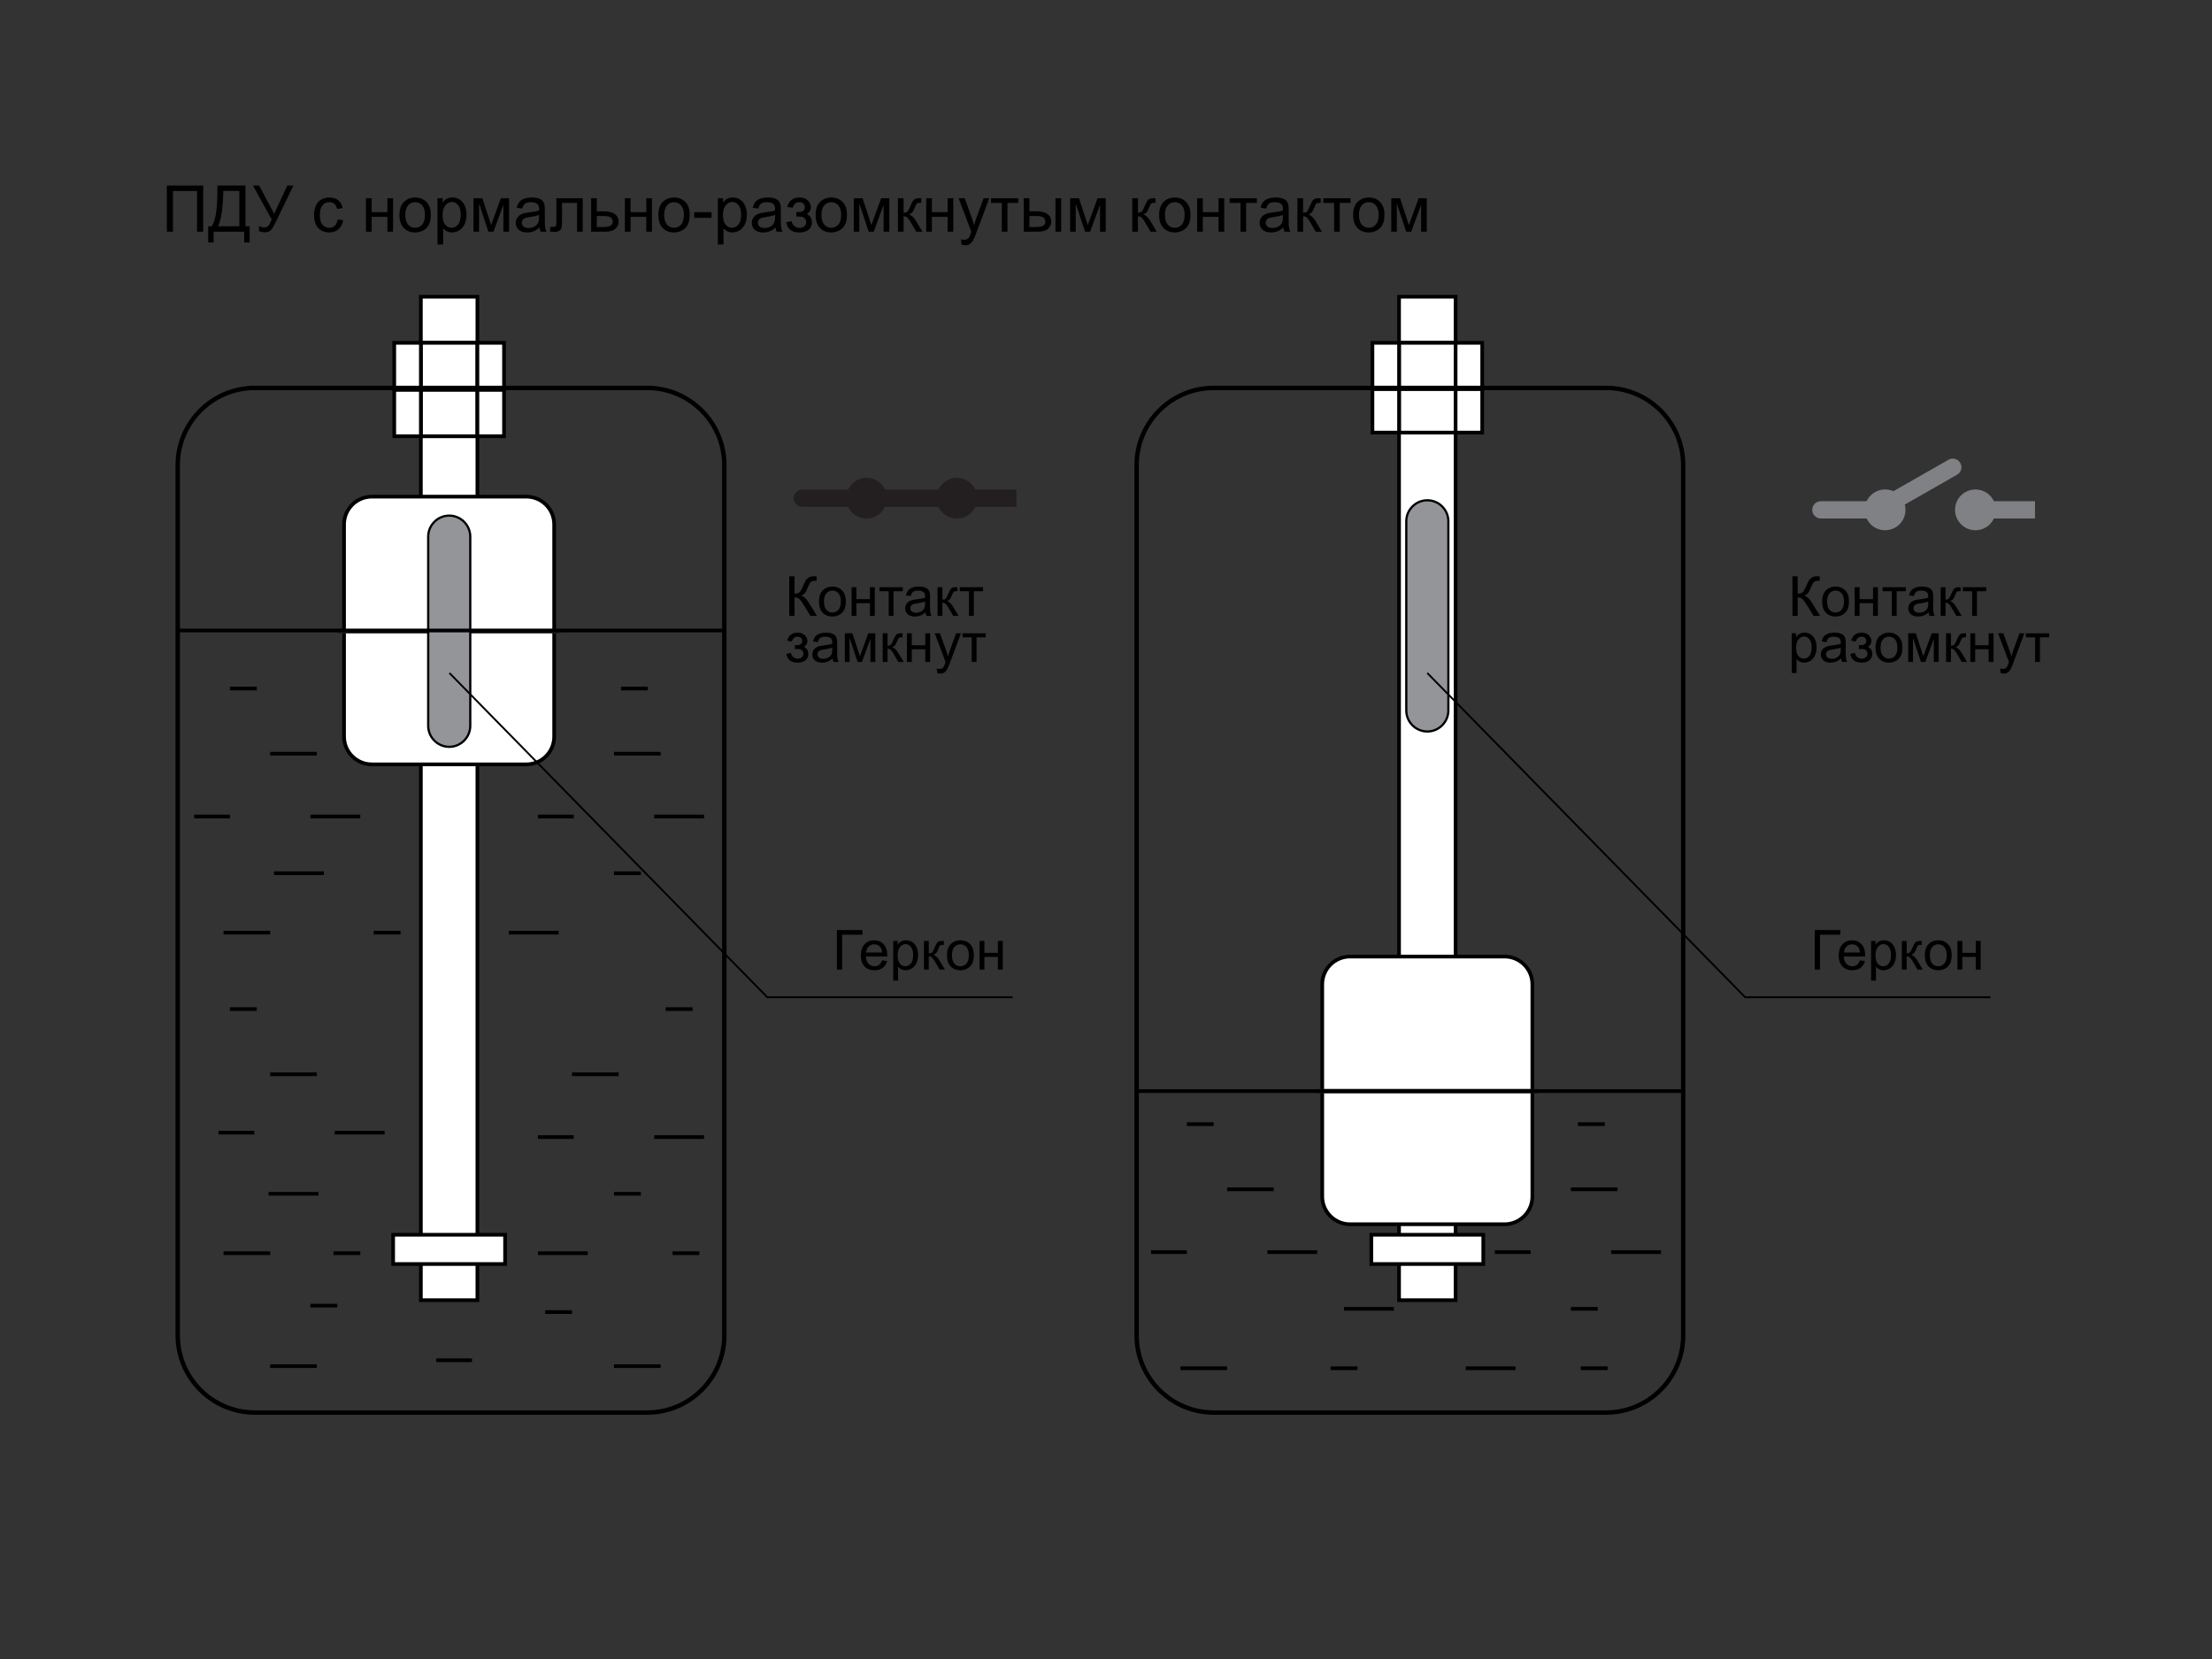 <?xml version="1.0" encoding="utf-8"?>
<!-- Generator: Adobe Illustrator 29.4.0, SVG Export Plug-In . SVG Version: 9.03 Build 0)  -->
<svg version="1.1" id="Layer_1" xmlns="http://www.w3.org/2000/svg" xmlns:xlink="http://www.w3.org/1999/xlink" x="0px" y="0px"
	 width="1200px" height="900px" viewBox="0 0 1200 900" enable-background="new 0 0 1200 900" xml:space="preserve">
<rect x="0" y="0" width="1200" height="900" fill="#333333" stroke="none"/>
<g>
	<g>
		<g>
			
				<line fill="#FFFFFF" stroke="#000000" stroke-width="2" stroke-miterlimit="10" x1="124.734" y1="373.525" x2="139.294" y2="373.525"/>
			
				<line fill="#FFFFFF" stroke="#000000" stroke-width="2" stroke-miterlimit="10" x1="336.894" y1="373.525" x2="351.454" y2="373.525"/>
			
				<line fill="#FFFFFF" stroke="#000000" stroke-width="2" stroke-miterlimit="10" x1="202.734" y1="505.951" x2="217.294" y2="505.951"/>
			
				<line fill="#FFFFFF" stroke="#000000" stroke-width="2" stroke-miterlimit="10" x1="146.574" y1="408.885" x2="171.88" y2="408.885"/>
			
				<line fill="#FFFFFF" stroke="#000000" stroke-width="2" stroke-miterlimit="10" x1="121.267" y1="505.951" x2="146.574" y2="505.951"/>
			
				<line fill="#FFFFFF" stroke="#000000" stroke-width="2" stroke-miterlimit="10" x1="124.734" y1="442.962" x2="105.32" y2="442.962"/>
			
				<line fill="#FFFFFF" stroke="#000000" stroke-width="2" stroke-miterlimit="10" x1="168.414" y1="442.962" x2="195.454" y2="442.962"/>
			
				<line fill="#FFFFFF" stroke="#000000" stroke-width="2" stroke-miterlimit="10" x1="333.08" y1="473.711" x2="347.64" y2="473.711"/>
			
				<line fill="#FFFFFF" stroke="#000000" stroke-width="2" stroke-miterlimit="10" x1="333.08" y1="408.885" x2="358.387" y2="408.885"/>
			
				<line fill="#FFFFFF" stroke="#000000" stroke-width="2" stroke-miterlimit="10" x1="311.24" y1="442.962" x2="291.827" y2="442.962"/>
			
				<line fill="#FFFFFF" stroke="#000000" stroke-width="2" stroke-miterlimit="10" x1="354.92" y1="442.962" x2="381.96" y2="442.962"/>
			
				<line fill="#FFFFFF" stroke="#000000" stroke-width="2" stroke-miterlimit="10" x1="148.654" y1="473.711" x2="175.694" y2="473.711"/>
			
				<line fill="#FFFFFF" stroke="#000000" stroke-width="2" stroke-miterlimit="10" x1="276.005" y1="505.951" x2="303.045" y2="505.951"/>
		</g>
		<g>
			
				<line fill="#FFFFFF" stroke="#000000" stroke-width="2" stroke-miterlimit="10" x1="124.734" y1="547.427" x2="139.294" y2="547.427"/>
			
				<line fill="#FFFFFF" stroke="#000000" stroke-width="2" stroke-miterlimit="10" x1="361.16" y1="547.427" x2="375.72" y2="547.427"/>
			
				<line fill="#FFFFFF" stroke="#000000" stroke-width="2" stroke-miterlimit="10" x1="180.894" y1="679.854" x2="195.454" y2="679.854"/>
			
				<line fill="#FFFFFF" stroke="#000000" stroke-width="2" stroke-miterlimit="10" x1="364.854" y1="679.854" x2="379.414" y2="679.854"/>
			
				<line fill="#FFFFFF" stroke="#000000" stroke-width="2" stroke-miterlimit="10" x1="146.574" y1="582.787" x2="171.88" y2="582.787"/>
			
				<line fill="#FFFFFF" stroke="#000000" stroke-width="2" stroke-miterlimit="10" x1="121.267" y1="679.854" x2="146.574" y2="679.854"/>
			
				<line fill="#FFFFFF" stroke="#000000" stroke-width="2" stroke-miterlimit="10" x1="137.934" y1="614.465" x2="118.52" y2="614.465"/>
			
				<line fill="#FFFFFF" stroke="#000000" stroke-width="2" stroke-miterlimit="10" x1="181.614" y1="614.465" x2="208.654" y2="614.465"/>
			
				<line fill="#FFFFFF" stroke="#000000" stroke-width="2" stroke-miterlimit="10" x1="333.08" y1="647.614" x2="347.64" y2="647.614"/>
			
				<line fill="#FFFFFF" stroke="#000000" stroke-width="2" stroke-miterlimit="10" x1="310.325" y1="582.787" x2="335.631" y2="582.787"/>
			
				<line fill="#FFFFFF" stroke="#000000" stroke-width="2" stroke-miterlimit="10" x1="311.24" y1="616.865" x2="291.827" y2="616.865"/>
			
				<line fill="#FFFFFF" stroke="#000000" stroke-width="2" stroke-miterlimit="10" x1="354.92" y1="616.865" x2="381.96" y2="616.865"/>
			
				<line fill="#FFFFFF" stroke="#000000" stroke-width="2" stroke-miterlimit="10" x1="145.707" y1="647.614" x2="172.747" y2="647.614"/>
			
				<line fill="#FFFFFF" stroke="#000000" stroke-width="2" stroke-miterlimit="10" x1="291.827" y1="679.854" x2="318.867" y2="679.854"/>
		</g>
		<g>
			
				<line fill="#FFFFFF" stroke="#000000" stroke-width="2" stroke-miterlimit="10" x1="168.414" y1="708.3" x2="182.974" y2="708.3"/>
			
				<line fill="#FFFFFF" stroke="#000000" stroke-width="2" stroke-miterlimit="10" x1="295.765" y1="711.798" x2="310.325" y2="711.798"/>
			
				<line fill="#FFFFFF" stroke="#000000" stroke-width="2" stroke-miterlimit="10" x1="146.574" y1="741.131" x2="171.88" y2="741.131"/>
			
				<line fill="#FFFFFF" stroke="#000000" stroke-width="2" stroke-miterlimit="10" x1="333.08" y1="741.131" x2="358.387" y2="741.131"/>
			
				<line fill="#FFFFFF" stroke="#000000" stroke-width="2" stroke-miterlimit="10" x1="256.063" y1="737.931" x2="236.65" y2="737.931"/>
		</g>
	</g>
</g>
<g>
	
		<rect x="228.313" y="236.65" fill="#FFFFFF" stroke="#000000" stroke-width="2" stroke-miterlimit="10" width="30.673" height="468.686"/>
	
		<rect x="228.314" y="211.523" fill="#FFFFFF" stroke="#000000" stroke-width="2" stroke-miterlimit="10" width="30.673" height="25.128"/>
	
		<rect x="258.987" y="211.523" fill="#FFFFFF" stroke="#000000" stroke-width="2" stroke-miterlimit="10" width="14.441" height="25.128"/>
	
		<rect x="213.873" y="211.523" fill="#FFFFFF" stroke="#000000" stroke-width="2" stroke-miterlimit="10" width="14.441" height="25.128"/>
	
		<rect x="228.314" y="160.982" fill="#FFFFFF" stroke="#000000" stroke-width="2" stroke-miterlimit="10" width="30.673" height="24.994"/>
	
		<rect x="228.314" y="185.977" fill="#FFFFFF" stroke="#000000" stroke-width="2" stroke-miterlimit="10" width="30.673" height="25.128"/>
	
		<rect x="258.987" y="185.977" fill="#FFFFFF" stroke="#000000" stroke-width="2" stroke-miterlimit="10" width="14.441" height="25.128"/>
	
		<rect x="213.873" y="185.977" fill="#FFFFFF" stroke="#000000" stroke-width="2" stroke-miterlimit="10" width="14.441" height="25.128"/>
	
		<rect x="213.273" y="669.849" fill="#FFFFFF" stroke="#000000" stroke-width="2" stroke-miterlimit="10" width="60.735" height="15.877"/>
	<path fill="#FFFFFF" stroke="#000000" stroke-width="2" stroke-miterlimit="10" d="M300.636,399.619
		c0,8.271-6.754,15.034-15.034,15.034h-83.924c-8.261,0-15.034-6.763-15.034-15.034V284.464c0-8.271,6.773-15.034,15.034-15.034
		h83.924c8.28,0,15.034,6.763,15.034,15.034V399.619z"/>
	
		<line fill="none" stroke="#231F20" stroke-width="2.4" stroke-linecap="round" x1="184.139" y1="342.434" x2="303.151" y2="342.434"/>
	
		<rect x="758.977" y="234.678" fill="#FFFFFF" stroke="#000000" stroke-width="2" stroke-miterlimit="10" width="30.673" height="470.659"/>
	
		<rect x="758.978" y="209.549" fill="#FFFFFF" stroke="#000000" stroke-width="2" stroke-miterlimit="10" width="30.673" height="25.128"/>
	
		<rect x="789.651" y="209.549" fill="#FFFFFF" stroke="#000000" stroke-width="2" stroke-miterlimit="10" width="14.441" height="25.128"/>
	
		<rect x="744.537" y="209.549" fill="#FFFFFF" stroke="#000000" stroke-width="2" stroke-miterlimit="10" width="14.441" height="25.128"/>
	
		<rect x="758.978" y="160.982" fill="#FFFFFF" stroke="#000000" stroke-width="2" stroke-miterlimit="10" width="30.673" height="24.994"/>
	
		<rect x="758.978" y="185.977" fill="#FFFFFF" stroke="#000000" stroke-width="2" stroke-miterlimit="10" width="30.673" height="25.128"/>
	
		<rect x="789.651" y="185.977" fill="#FFFFFF" stroke="#000000" stroke-width="2" stroke-miterlimit="10" width="14.441" height="25.128"/>
	
		<rect x="744.537" y="185.977" fill="#FFFFFF" stroke="#000000" stroke-width="2" stroke-miterlimit="10" width="14.441" height="25.128"/>
	
		<rect x="743.937" y="669.849" fill="#FFFFFF" stroke="#000000" stroke-width="2" stroke-miterlimit="10" width="60.735" height="15.877"/>
	<path fill="#FFFFFF" stroke="#000000" stroke-width="2" stroke-miterlimit="10" d="M831.301,649.111
		c0,8.271-6.754,15.034-15.034,15.034h-83.924c-8.261,0-15.034-6.763-15.034-15.034V533.956c0-8.271,6.773-15.034,15.034-15.034
		h83.924c8.28,0,15.034,6.763,15.034,15.034V649.111z"/>
	
		<line fill="none" stroke="#231F20" stroke-width="2.4" stroke-linecap="round" x1="714.804" y1="591.926" x2="833.816" y2="591.926"/>
	<path fill="#939598" stroke="#000000" stroke-width="1.2" stroke-miterlimit="10" d="M243.707,405.155L243.707,405.155
		c-6.276,0-11.411-5.135-11.411-11.411V291.125c0-6.276,5.135-11.411,11.411-11.411h0c6.276,0,11.411,5.135,11.411,11.411v102.619
		C255.117,400.02,249.983,405.155,243.707,405.155z"/>
	<path fill="#939598" stroke="#000000" stroke-width="1.2" stroke-miterlimit="10" d="M774.315,396.837L774.315,396.837
		c-6.276,0-11.411-5.135-11.411-11.411V282.808c0-6.276,5.135-11.411,11.411-11.411l0,0c6.276,0,11.411,5.135,11.411,11.411v102.619
		C785.725,391.702,780.591,396.837,774.315,396.837z"/>
	<g>
		<path fill="#808184" d="M1033.71,276.585c0,6.116-4.943,11.063-11.051,11.063s-11.059-4.947-11.059-11.063
			c0-6.093,4.951-11.048,11.059-11.048S1033.71,270.492,1033.71,276.585z"/>
		<path fill="#808184" d="M1082.718,276.585c0,6.116-4.953,11.063-11.055,11.063c-6.103,0-11.055-4.947-11.055-11.063
			c0-6.093,4.953-11.048,11.055-11.048C1077.765,265.538,1082.718,270.492,1082.718,276.585z"/>
		<g>
			<line fill="none" stroke="#808184" stroke-width="9.36" x1="1067.861" y1="276.588" x2="1103.985" y2="276.588"/>
			<polyline fill="none" stroke="#808184" stroke-width="9.36" stroke-linecap="round" points="987.82,276.588 1018.858,276.588 
				1059.377,253.475 			"/>
		</g>
	</g>
	<g>
		<path fill="#231F20" d="M481.15,270.266c0,6.106-4.943,11.057-11.051,11.057c-6.108,0-11.059-4.95-11.059-11.057
			c0-6.104,4.951-11.054,11.059-11.054C476.207,259.212,481.15,264.162,481.15,270.266z"/>
		<path fill="#231F20" d="M530.158,270.266c0,6.106-4.953,11.057-11.055,11.057c-6.103,0-11.055-4.95-11.055-11.057
			c0-6.104,4.953-11.054,11.055-11.054C525.205,259.212,530.158,264.162,530.158,270.266z"/>
		<g>
			<line fill="none" stroke="#231F20" stroke-width="9.36" x1="515.301" y1="270.266" x2="551.425" y2="270.266"/>
			<polyline fill="none" stroke="#231F20" stroke-width="9.36" stroke-linecap="round" points="435.26,270.266 466.298,270.266 
				515.301,270.266 			"/>
		</g>
	</g>
	<g>
		<g>
			<path d="M454.021,504.534h13.887v2.534h-11.045v18.94h-2.842V504.534z"/>
			<path d="M478.528,520.999l2.725,0.337c-0.43,1.592-1.226,2.827-2.388,3.706s-2.646,1.318-4.453,1.318
				c-2.275,0-4.079-0.7-5.413-2.102c-1.332-1.401-1.999-3.367-1.999-5.896c0-2.617,0.674-4.648,2.021-6.094s3.096-2.168,5.244-2.168
				c2.08,0,3.779,0.708,5.098,2.124s1.978,3.408,1.978,5.977c0,0.156-0.005,0.391-0.015,0.703h-11.602
				c0.098,1.709,0.581,3.018,1.45,3.926s1.953,1.362,3.252,1.362c0.967,0,1.792-0.254,2.476-0.762S478.127,522.112,478.528,520.999z
				 M469.87,516.736h8.687c-0.117-1.309-0.449-2.29-0.996-2.944c-0.84-1.016-1.929-1.523-3.267-1.523
				c-1.211,0-2.229,0.405-3.054,1.216C470.414,514.295,469.958,515.379,469.87,516.736z"/>
			<path d="M484.563,531.971v-21.519h2.402v2.021c0.566-0.791,1.206-1.385,1.919-1.779c0.713-0.396,1.577-0.594,2.593-0.594
				c1.328,0,2.5,0.342,3.516,1.025s1.782,1.648,2.3,2.893c0.518,1.246,0.776,2.61,0.776,4.095c0,1.592-0.286,3.024-0.856,4.3
				c-0.572,1.273-1.402,2.251-2.49,2.93c-1.09,0.678-2.234,1.018-3.436,1.018c-0.879,0-1.668-0.186-2.365-0.557
				c-0.699-0.371-1.272-0.84-1.722-1.406v7.573H484.563z M486.951,518.318c0,2.002,0.405,3.481,1.216,4.438s1.792,1.436,2.944,1.436
				c1.172,0,2.176-0.495,3.01-1.486c0.836-0.991,1.253-2.527,1.253-4.607c0-1.982-0.408-3.467-1.224-4.453s-1.789-1.479-2.922-1.479
				c-1.123,0-2.117,0.525-2.98,1.575C487.382,514.791,486.951,516.316,486.951,518.318z"/>
			<path d="M501.233,510.452h2.637v6.724c0.84,0,1.428-0.161,1.766-0.483c0.336-0.322,0.832-1.26,1.486-2.812
				c0.518-1.23,0.938-2.041,1.26-2.432s0.693-0.654,1.113-0.791s1.094-0.205,2.021-0.205h0.527v2.183l-0.732-0.015
				c-0.693,0-1.138,0.103-1.333,0.308c-0.205,0.215-0.518,0.854-0.938,1.919c-0.4,1.016-0.767,1.719-1.099,2.109
				s-0.845,0.747-1.538,1.069c1.133,0.303,2.246,1.357,3.34,3.164l2.886,4.819h-2.9l-2.812-4.819
				c-0.576-0.967-1.079-1.604-1.509-1.911c-0.43-0.309-0.942-0.462-1.538-0.462v7.192h-2.637V510.452z"/>
			<path d="M513.728,518.23c0-2.881,0.801-5.015,2.402-6.401c1.338-1.152,2.969-1.729,4.893-1.729c2.139,0,3.887,0.701,5.244,2.102
				c1.357,1.402,2.036,3.338,2.036,5.809c0,2.002-0.3,3.577-0.901,4.725c-0.6,1.147-1.475,2.038-2.621,2.673
				c-1.148,0.635-2.4,0.952-3.758,0.952c-2.178,0-3.938-0.698-5.281-2.095S513.728,520.857,513.728,518.23z M516.438,518.23
				c0,1.992,0.435,3.484,1.304,4.476s1.963,1.486,3.281,1.486c1.309,0,2.397-0.498,3.267-1.494s1.304-2.515,1.304-4.556
				c0-1.924-0.438-3.381-1.311-4.372c-0.875-0.991-1.961-1.487-3.26-1.487c-1.318,0-2.412,0.493-3.281,1.479
				S516.438,516.238,516.438,518.23z"/>
			<path d="M531.409,510.452h2.637v6.475h7.31v-6.475h2.637v15.557h-2.637v-6.899h-7.31v6.899h-2.637V510.452z"/>
		</g>
	</g>
	<polyline fill="none" stroke="#000000" points="243.82,365.113 416.255,541.005 549.324,541.005 	"/>
	<g>
		<g>
			<path d="M984.513,504.534H998.4v2.534h-11.045v18.94h-2.842V504.534z"/>
			<path d="M1009.02,520.999l2.725,0.337c-0.43,1.592-1.226,2.827-2.388,3.706s-2.646,1.318-4.453,1.318
				c-2.275,0-4.079-0.7-5.413-2.102c-1.332-1.401-1.999-3.367-1.999-5.896c0-2.617,0.674-4.648,2.021-6.094s3.096-2.168,5.244-2.168
				c2.08,0,3.779,0.708,5.098,2.124s1.978,3.408,1.978,5.977c0,0.156-0.005,0.391-0.015,0.703h-11.602
				c0.098,1.709,0.581,3.018,1.45,3.926s1.953,1.362,3.252,1.362c0.967,0,1.792-0.254,2.476-0.762S1008.619,522.112,1009.02,520.999
				z M1000.363,516.736h8.687c-0.117-1.309-0.449-2.29-0.996-2.944c-0.84-1.016-1.929-1.523-3.267-1.523
				c-1.211,0-2.229,0.405-3.054,1.216C1000.907,514.295,1000.451,515.379,1000.363,516.736z"/>
			<path d="M1015.055,531.971v-21.519h2.402v2.021c0.566-0.791,1.206-1.385,1.919-1.779c0.713-0.396,1.577-0.594,2.593-0.594
				c1.328,0,2.5,0.342,3.516,1.025s1.782,1.648,2.3,2.893c0.518,1.246,0.776,2.61,0.776,4.095c0,1.592-0.286,3.024-0.856,4.3
				c-0.572,1.273-1.402,2.251-2.49,2.93c-1.09,0.678-2.234,1.018-3.436,1.018c-0.879,0-1.668-0.186-2.365-0.557
				c-0.699-0.371-1.272-0.84-1.722-1.406v7.573H1015.055z M1017.443,518.318c0,2.002,0.405,3.481,1.216,4.438
				s1.792,1.436,2.944,1.436c1.172,0,2.176-0.495,3.01-1.486c0.836-0.991,1.253-2.527,1.253-4.607c0-1.982-0.408-3.467-1.224-4.453
				c-0.815-0.986-1.789-1.479-2.922-1.479c-1.123,0-2.117,0.525-2.98,1.575C1017.874,514.791,1017.443,516.316,1017.443,518.318z"/>
			<path d="M1031.725,510.452h2.637v6.724c0.84,0,1.428-0.161,1.766-0.483c0.336-0.322,0.832-1.26,1.486-2.812
				c0.518-1.23,0.938-2.041,1.26-2.432s0.693-0.654,1.113-0.791s1.094-0.205,2.021-0.205h0.527v2.183l-0.732-0.015
				c-0.693,0-1.138,0.103-1.333,0.308c-0.205,0.215-0.518,0.854-0.938,1.919c-0.4,1.016-0.767,1.719-1.099,2.109
				s-0.845,0.747-1.538,1.069c1.133,0.303,2.246,1.357,3.34,3.164l2.886,4.819h-2.9l-2.812-4.819
				c-0.576-0.967-1.079-1.604-1.509-1.911c-0.43-0.309-0.942-0.462-1.538-0.462v7.192h-2.637V510.452z"/>
			<path d="M1044.22,518.23c0-2.881,0.801-5.015,2.402-6.401c1.338-1.152,2.969-1.729,4.893-1.729c2.139,0,3.887,0.701,5.244,2.102
				c1.357,1.402,2.036,3.338,2.036,5.809c0,2.002-0.3,3.577-0.901,4.725c-0.6,1.147-1.475,2.038-2.621,2.673
				c-1.148,0.635-2.4,0.952-3.758,0.952c-2.178,0-3.938-0.698-5.281-2.095S1044.22,520.857,1044.22,518.23z M1046.93,518.23
				c0,1.992,0.435,3.484,1.304,4.476s1.963,1.486,3.281,1.486c1.309,0,2.397-0.498,3.267-1.494s1.304-2.515,1.304-4.556
				c0-1.924-0.438-3.381-1.311-4.372c-0.875-0.991-1.961-1.487-3.26-1.487c-1.318,0-2.412,0.493-3.281,1.479
				S1046.93,516.238,1046.93,518.23z"/>
			<path d="M1061.901,510.452h2.637v6.475h7.31v-6.475h2.637v15.557h-2.637v-6.899h-7.31v6.899h-2.637V510.452z"/>
		</g>
	</g>
	<polyline fill="none" stroke="#000000" points="774.305,365.113 946.739,541.005 1079.808,541.005 	"/>
	<g>
		<g>
			<path d="M972.376,312.642h2.842v9.404c1.299,0,2.212-0.251,2.739-0.754s1.201-1.711,2.021-3.625
				c0.596-1.406,1.086-2.4,1.473-2.981c0.385-0.581,0.935-1.069,1.647-1.465s1.499-0.593,2.358-0.593c1.094,0,1.67,0.01,1.729,0.029
				v2.461c-0.098,0-0.288-0.005-0.571-0.015c-0.312-0.01-0.503-0.015-0.571-0.015c-0.908,0-1.582,0.22-2.021,0.659
				c-0.449,0.439-0.962,1.377-1.538,2.812c-0.723,1.816-1.333,2.961-1.831,3.435s-1.094,0.852-1.787,1.135
				c1.387,0.381,2.754,1.66,4.102,3.838l4.424,7.148h-3.53l-3.589-5.83c-0.986-1.611-1.812-2.717-2.476-3.318
				s-1.523-0.901-2.578-0.901v10.049h-2.842V312.642z"/>
			<path d="M988.49,326.338c0-2.881,0.801-5.015,2.402-6.401c1.338-1.152,2.969-1.729,4.893-1.729c2.139,0,3.887,0.701,5.244,2.102
				s2.036,3.337,2.036,5.808c0,2.002-0.3,3.577-0.901,4.724c-0.6,1.147-1.475,2.039-2.621,2.673c-1.148,0.635-2.4,0.952-3.758,0.952
				c-2.178,0-3.938-0.698-5.281-2.095S988.49,328.965,988.49,326.338z M991.2,326.338c0,1.992,0.435,3.484,1.304,4.475
				s1.963,1.487,3.281,1.487c1.309,0,2.397-0.498,3.267-1.494s1.304-2.515,1.304-4.556c0-1.924-0.438-3.381-1.311-4.373
				c-0.875-0.991-1.961-1.487-3.26-1.487c-1.318,0-2.412,0.493-3.281,1.479S991.2,324.346,991.2,326.338z"/>
			<path d="M1006.17,318.56h2.637v6.475h7.31v-6.475h2.637v15.557h-2.637v-6.899h-7.31v6.899h-2.637V318.56z"/>
			<path d="M1021.302,318.56h12.642v2.183h-5.01v13.374h-2.622v-13.374h-5.01V318.56z"/>
			<path d="M1046.278,332.197c-0.977,0.83-1.917,1.416-2.82,1.758s-1.872,0.513-2.907,0.513c-1.709,0-3.022-0.417-3.94-1.252
				s-1.377-1.902-1.377-3.201c0-0.762,0.173-1.458,0.52-2.087s0.801-1.135,1.363-1.516c0.561-0.381,1.193-0.669,1.896-0.864
				c0.518-0.137,1.299-0.269,2.344-0.396c2.129-0.254,3.696-0.557,4.702-0.908c0.01-0.361,0.015-0.591,0.015-0.688
				c0-1.074-0.249-1.831-0.747-2.271c-0.674-0.596-1.675-0.894-3.003-0.894c-1.24,0-2.156,0.217-2.746,0.652
				c-0.592,0.435-1.028,1.204-1.312,2.307l-2.578-0.352c0.234-1.104,0.62-1.995,1.157-2.673s1.313-1.201,2.329-1.567
				s2.192-0.549,3.53-0.549c1.328,0,2.407,0.156,3.237,0.469s1.44,0.706,1.831,1.179s0.664,1.072,0.82,1.794
				c0.088,0.449,0.132,1.26,0.132,2.432v3.516c0,2.451,0.056,4.001,0.169,4.651c0.111,0.649,0.334,1.272,0.666,1.868h-2.754
				C1046.532,333.569,1046.356,332.93,1046.278,332.197z M1046.058,326.309c-0.957,0.391-2.393,0.723-4.307,0.996
				c-1.084,0.156-1.851,0.332-2.3,0.527s-0.796,0.481-1.04,0.857s-0.366,0.793-0.366,1.252c0,0.703,0.266,1.289,0.799,1.758
				c0.531,0.469,1.311,0.703,2.336,0.703c1.016,0,1.919-0.222,2.71-0.667s1.372-1.052,1.743-1.824
				c0.283-0.596,0.425-1.475,0.425-2.637V326.309z"/>
			<path d="M1052.796,318.56h2.637v6.724c0.84,0,1.428-0.161,1.766-0.483c0.336-0.322,0.832-1.26,1.486-2.812
				c0.518-1.23,0.938-2.041,1.26-2.432s0.693-0.654,1.113-0.791s1.094-0.205,2.021-0.205h0.527v2.183l-0.732-0.015
				c-0.693,0-1.138,0.103-1.333,0.308c-0.205,0.215-0.518,0.854-0.938,1.919c-0.4,1.016-0.767,1.719-1.099,2.109
				s-0.845,0.747-1.538,1.069c1.133,0.303,2.246,1.357,3.34,3.164l2.886,4.819h-2.9l-2.812-4.819
				c-0.576-0.967-1.079-1.604-1.509-1.912s-0.942-0.461-1.538-0.461v7.192h-2.637V318.56z"/>
			<path d="M1064.852,318.56h12.642v2.183h-5.01v13.374h-2.622v-13.374h-5.01V318.56z"/>
			<path d="M971.995,365.078V343.56h2.402v2.021c0.566-0.791,1.206-1.384,1.919-1.78s1.577-0.593,2.593-0.593
				c1.328,0,2.5,0.342,3.516,1.025s1.782,1.648,2.3,2.893s0.776,2.61,0.776,4.094c0,1.592-0.286,3.025-0.856,4.299
				c-0.572,1.274-1.402,2.251-2.49,2.93c-1.09,0.679-2.234,1.018-3.436,1.018c-0.879,0-1.668-0.186-2.365-0.557
				c-0.699-0.371-1.272-0.84-1.722-1.406v7.573H971.995z M974.383,351.426c0,2.002,0.405,3.481,1.216,4.438s1.792,1.436,2.944,1.436
				c1.172,0,2.176-0.496,3.01-1.487c0.836-0.991,1.253-2.527,1.253-4.607c0-1.982-0.408-3.467-1.224-4.453s-1.789-1.479-2.922-1.479
				c-1.123,0-2.117,0.525-2.98,1.575C974.815,347.898,974.383,349.424,974.383,351.426z"/>
			<path d="M998.831,357.197c-0.977,0.83-1.917,1.416-2.82,1.758s-1.872,0.513-2.907,0.513c-1.709,0-3.022-0.417-3.94-1.252
				s-1.377-1.902-1.377-3.201c0-0.762,0.173-1.458,0.52-2.087s0.801-1.135,1.363-1.516c0.561-0.381,1.193-0.669,1.896-0.864
				c0.518-0.137,1.299-0.269,2.344-0.396c2.129-0.254,3.696-0.557,4.702-0.908c0.01-0.361,0.015-0.591,0.015-0.688
				c0-1.074-0.249-1.831-0.747-2.271c-0.674-0.596-1.675-0.894-3.003-0.894c-1.24,0-2.156,0.217-2.746,0.652
				c-0.592,0.435-1.028,1.204-1.312,2.307l-2.578-0.352c0.234-1.104,0.62-1.995,1.157-2.673s1.313-1.201,2.329-1.567
				s2.192-0.549,3.53-0.549c1.328,0,2.407,0.156,3.237,0.469s1.44,0.706,1.831,1.179s0.664,1.072,0.82,1.794
				c0.088,0.449,0.132,1.26,0.132,2.432v3.516c0,2.451,0.056,4.001,0.169,4.651c0.111,0.649,0.334,1.272,0.666,1.868h-2.754
				C999.085,358.569,998.909,357.93,998.831,357.197z M998.612,351.309c-0.957,0.391-2.393,0.723-4.307,0.996
				c-1.084,0.156-1.851,0.332-2.3,0.527s-0.796,0.481-1.04,0.857s-0.366,0.793-0.366,1.252c0,0.703,0.266,1.289,0.799,1.758
				c0.531,0.469,1.311,0.703,2.336,0.703c1.016,0,1.919-0.222,2.71-0.667s1.372-1.052,1.743-1.824
				c0.283-0.596,0.425-1.475,0.425-2.637V351.309z"/>
			<path d="M1008.47,352.085v-2.065c1.113-0.01,1.872-0.054,2.277-0.132s0.789-0.312,1.15-0.703s0.542-0.879,0.542-1.465
				c0-0.713-0.237-1.282-0.71-1.707c-0.475-0.425-1.087-0.637-1.839-0.637c-1.484,0-2.524,0.874-3.12,2.622l-2.505-0.41
				c0.781-2.92,2.666-4.38,5.654-4.38c1.66,0,2.961,0.454,3.903,1.362s1.414,1.992,1.414,3.252c0,1.27-0.615,2.28-1.846,3.032
				c0.781,0.42,1.367,0.955,1.758,1.604s0.586,1.418,0.586,2.307c0,1.396-0.508,2.529-1.523,3.398s-2.437,1.304-4.263,1.304
				c-3.545,0-5.601-1.577-6.167-4.731l2.476-0.527c0.225,0.996,0.681,1.768,1.37,2.314c0.688,0.547,1.477,0.82,2.365,0.82
				s1.628-0.251,2.219-0.754s0.887-1.145,0.887-1.926c0-0.605-0.186-1.133-0.557-1.582s-0.767-0.73-1.187-0.842
				s-1.182-0.168-2.285-0.168C1008.983,352.07,1008.783,352.075,1008.47,352.085z"/>
			<path d="M1017.464,351.338c0-2.881,0.801-5.015,2.402-6.401c1.338-1.152,2.969-1.729,4.893-1.729
				c2.139,0,3.887,0.701,5.244,2.102s2.036,3.337,2.036,5.808c0,2.002-0.3,3.577-0.901,4.724c-0.6,1.147-1.475,2.039-2.621,2.673
				c-1.148,0.635-2.4,0.952-3.758,0.952c-2.178,0-3.939-0.698-5.281-2.095S1017.464,353.965,1017.464,351.338z M1020.174,351.338
				c0,1.992,0.435,3.484,1.304,4.475s1.963,1.487,3.281,1.487c1.309,0,2.397-0.498,3.267-1.494s1.304-2.515,1.304-4.556
				c0-1.924-0.438-3.381-1.311-4.373c-0.875-0.991-1.961-1.487-3.26-1.487c-1.318,0-2.412,0.493-3.281,1.479
				S1020.174,349.346,1020.174,351.338z"/>
			<path d="M1035.203,343.56h4.102l4.087,12.451l4.541-12.451h3.794v15.557h-2.637v-12.524l-4.6,12.524h-2.358l-4.351-13.125v13.125
				h-2.578V343.56z"/>
			<path d="M1055.741,343.56h2.637v6.724c0.84,0,1.428-0.161,1.766-0.483c0.336-0.322,0.832-1.26,1.486-2.812
				c0.518-1.23,0.938-2.041,1.26-2.432s0.693-0.654,1.113-0.791s1.094-0.205,2.021-0.205h0.527v2.183l-0.732-0.015
				c-0.693,0-1.138,0.103-1.333,0.308c-0.205,0.215-0.518,0.854-0.938,1.919c-0.4,1.016-0.767,1.719-1.099,2.109
				s-0.845,0.747-1.538,1.069c1.133,0.303,2.246,1.357,3.34,3.164l2.886,4.819h-2.9l-2.812-4.819
				c-0.576-0.967-1.079-1.604-1.509-1.912s-0.942-0.461-1.538-0.461v7.192h-2.637V343.56z"/>
			<path d="M1068.895,343.56h2.637v6.475h7.31v-6.475h2.637v15.557h-2.637v-6.899h-7.31v6.899h-2.637V343.56z"/>
			<path d="M1085.33,365.107l-0.293-2.476c0.576,0.156,1.079,0.234,1.509,0.234c0.586,0,1.055-0.098,1.406-0.293
				s0.64-0.469,0.864-0.82c0.166-0.264,0.435-0.918,0.806-1.963c0.049-0.146,0.127-0.361,0.234-0.645l-5.903-15.586h2.842
				l3.237,9.009c0.42,1.143,0.796,2.344,1.128,3.604c0.303-1.211,0.664-2.393,1.084-3.545l3.325-9.067h2.637l-5.918,15.82
				c-0.635,1.709-1.128,2.886-1.479,3.53c-0.469,0.869-1.006,1.506-1.611,1.912s-1.328,0.608-2.168,0.608
				C1086.522,365.43,1085.955,365.322,1085.33,365.107z"/>
			<path d="M1099.027,343.56h12.642v2.183h-5.01v13.374h-2.622v-13.374h-5.01V343.56z"/>
		</g>
	</g>
	<g>
		<g>
			<path d="M428.182,312.643h2.842v9.404c1.299,0,2.212-0.251,2.739-0.754s1.201-1.711,2.021-3.625
				c0.596-1.406,1.086-2.4,1.473-2.981c0.385-0.581,0.935-1.069,1.647-1.465s1.499-0.593,2.358-0.593c1.094,0,1.67,0.01,1.729,0.029
				v2.461c-0.098,0-0.288-0.005-0.571-0.015c-0.312-0.01-0.503-0.015-0.571-0.015c-0.908,0-1.582,0.22-2.021,0.659
				c-0.449,0.439-0.962,1.377-1.538,2.812c-0.723,1.816-1.333,2.961-1.831,3.435s-1.094,0.852-1.787,1.135
				c1.387,0.381,2.754,1.66,4.102,3.838l4.424,7.148h-3.53l-3.589-5.83c-0.986-1.611-1.812-2.717-2.476-3.318
				s-1.523-0.901-2.578-0.901v10.049h-2.842V312.643z"/>
			<path d="M444.295,326.339c0-2.881,0.801-5.015,2.402-6.401c1.338-1.152,2.969-1.729,4.893-1.729c2.139,0,3.887,0.701,5.244,2.102
				s2.036,3.337,2.036,5.808c0,2.002-0.3,3.577-0.901,4.724c-0.6,1.147-1.475,2.039-2.621,2.673c-1.148,0.635-2.4,0.952-3.758,0.952
				c-2.178,0-3.938-0.698-5.281-2.095S444.295,328.966,444.295,326.339z M447.005,326.339c0,1.992,0.435,3.484,1.304,4.475
				s1.963,1.487,3.281,1.487c1.309,0,2.397-0.498,3.267-1.494s1.304-2.515,1.304-4.556c0-1.924-0.438-3.381-1.311-4.373
				c-0.875-0.991-1.961-1.487-3.26-1.487c-1.318,0-2.412,0.493-3.281,1.479S447.005,324.347,447.005,326.339z"/>
			<path d="M461.976,318.561h2.637v6.475h7.31v-6.475h2.637v15.557h-2.637v-6.899h-7.31v6.899h-2.637V318.561z"/>
			<path d="M477.108,318.561h12.642v2.183h-5.01v13.374h-2.622v-13.374h-5.01V318.561z"/>
			<path d="M502.083,332.198c-0.977,0.83-1.917,1.416-2.82,1.758s-1.872,0.513-2.907,0.513c-1.709,0-3.022-0.417-3.94-1.252
				s-1.377-1.902-1.377-3.201c0-0.762,0.173-1.458,0.52-2.087s0.801-1.135,1.363-1.516c0.561-0.381,1.193-0.669,1.896-0.864
				c0.518-0.137,1.299-0.269,2.344-0.396c2.129-0.254,3.696-0.557,4.702-0.908c0.01-0.361,0.015-0.591,0.015-0.688
				c0-1.074-0.249-1.831-0.747-2.271c-0.674-0.596-1.675-0.894-3.003-0.894c-1.24,0-2.156,0.217-2.746,0.652
				c-0.592,0.435-1.028,1.204-1.312,2.307l-2.578-0.352c0.234-1.104,0.62-1.995,1.157-2.673s1.313-1.201,2.329-1.567
				s2.192-0.549,3.53-0.549c1.328,0,2.407,0.156,3.237,0.469s1.44,0.706,1.831,1.179s0.664,1.072,0.82,1.794
				c0.088,0.449,0.132,1.26,0.132,2.432v3.516c0,2.451,0.056,4.001,0.169,4.651c0.111,0.649,0.334,1.272,0.666,1.868h-2.754
				C502.337,333.57,502.161,332.931,502.083,332.198z M501.864,326.31c-0.957,0.391-2.393,0.723-4.307,0.996
				c-1.084,0.156-1.851,0.332-2.3,0.527s-0.796,0.481-1.04,0.857s-0.366,0.793-0.366,1.252c0,0.703,0.266,1.289,0.799,1.758
				c0.531,0.469,1.311,0.703,2.336,0.703c1.016,0,1.919-0.222,2.71-0.667s1.372-1.052,1.743-1.824
				c0.283-0.596,0.425-1.475,0.425-2.637V326.31z"/>
			<path d="M508.602,318.561h2.637v6.724c0.84,0,1.428-0.161,1.766-0.483c0.336-0.322,0.832-1.26,1.486-2.812
				c0.518-1.23,0.938-2.041,1.26-2.432s0.693-0.654,1.113-0.791s1.094-0.205,2.021-0.205h0.527v2.183l-0.732-0.015
				c-0.693,0-1.138,0.103-1.333,0.308c-0.205,0.215-0.518,0.854-0.938,1.919c-0.4,1.016-0.767,1.719-1.099,2.109
				s-0.845,0.747-1.538,1.069c1.133,0.303,2.246,1.357,3.34,3.164l2.886,4.819h-2.9l-2.812-4.819
				c-0.576-0.967-1.079-1.604-1.509-1.912s-0.942-0.461-1.538-0.461v7.192h-2.637V318.561z"/>
			<path d="M520.658,318.561h12.642v2.183h-5.01v13.374h-2.622v-13.374h-5.01V318.561z"/>
			<path d="M431.243,352.086v-2.065c1.113-0.01,1.872-0.054,2.277-0.132s0.789-0.312,1.15-0.703s0.542-0.879,0.542-1.465
				c0-0.713-0.237-1.282-0.71-1.707c-0.475-0.425-1.087-0.637-1.839-0.637c-1.484,0-2.524,0.874-3.12,2.622l-2.505-0.41
				c0.781-2.92,2.666-4.38,5.654-4.38c1.66,0,2.961,0.454,3.903,1.362s1.414,1.992,1.414,3.252c0,1.27-0.615,2.28-1.846,3.032
				c0.781,0.42,1.367,0.955,1.758,1.604s0.586,1.418,0.586,2.307c0,1.396-0.508,2.529-1.523,3.398s-2.437,1.304-4.263,1.304
				c-3.545,0-5.601-1.577-6.167-4.731l2.476-0.527c0.225,0.996,0.681,1.768,1.37,2.314c0.688,0.547,1.477,0.82,2.365,0.82
				s1.628-0.251,2.219-0.754s0.887-1.145,0.887-1.926c0-0.605-0.186-1.133-0.557-1.582s-0.767-0.73-1.187-0.842
				s-1.182-0.168-2.285-0.168C431.756,352.071,431.556,352.076,431.243,352.086z"/>
			<path d="M451.707,357.198c-0.977,0.83-1.917,1.416-2.82,1.758s-1.872,0.513-2.907,0.513c-1.709,0-3.022-0.417-3.94-1.252
				s-1.377-1.902-1.377-3.201c0-0.762,0.173-1.458,0.52-2.087s0.801-1.135,1.363-1.516c0.561-0.381,1.193-0.669,1.896-0.864
				c0.518-0.137,1.299-0.269,2.344-0.396c2.129-0.254,3.696-0.557,4.702-0.908c0.01-0.361,0.015-0.591,0.015-0.688
				c0-1.074-0.249-1.831-0.747-2.271c-0.674-0.596-1.675-0.894-3.003-0.894c-1.24,0-2.156,0.217-2.746,0.652
				c-0.592,0.435-1.028,1.204-1.312,2.307l-2.578-0.352c0.234-1.104,0.62-1.995,1.157-2.673s1.313-1.201,2.329-1.567
				s2.192-0.549,3.53-0.549c1.328,0,2.407,0.156,3.237,0.469s1.44,0.706,1.831,1.179s0.664,1.072,0.82,1.794
				c0.088,0.449,0.132,1.26,0.132,2.432v3.516c0,2.451,0.056,4.001,0.169,4.651c0.111,0.649,0.334,1.272,0.666,1.868h-2.754
				C451.961,358.57,451.785,357.931,451.707,357.198z M451.488,351.31c-0.957,0.391-2.393,0.723-4.307,0.996
				c-1.084,0.156-1.851,0.332-2.3,0.527s-0.796,0.481-1.04,0.857s-0.366,0.793-0.366,1.252c0,0.703,0.266,1.289,0.799,1.758
				c0.531,0.469,1.311,0.703,2.336,0.703c1.016,0,1.919-0.222,2.71-0.667s1.372-1.052,1.743-1.824
				c0.283-0.596,0.425-1.475,0.425-2.637V351.31z"/>
			<path d="M458.314,343.561h4.102l4.087,12.451l4.541-12.451h3.794v15.557h-2.637v-12.524l-4.6,12.524h-2.358l-4.351-13.125v13.125
				h-2.578V343.561z"/>
			<path d="M478.851,343.561h2.637v6.724c0.84,0,1.428-0.161,1.766-0.483c0.336-0.322,0.832-1.26,1.486-2.812
				c0.518-1.23,0.938-2.041,1.26-2.432s0.693-0.654,1.113-0.791s1.094-0.205,2.021-0.205h0.527v2.183l-0.732-0.015
				c-0.693,0-1.138,0.103-1.333,0.308c-0.205,0.215-0.518,0.854-0.938,1.919c-0.4,1.016-0.767,1.719-1.099,2.109
				s-0.845,0.747-1.538,1.069c1.133,0.303,2.246,1.357,3.34,3.164l2.886,4.819h-2.9l-2.812-4.819
				c-0.576-0.967-1.079-1.604-1.509-1.912s-0.942-0.461-1.538-0.461v7.192h-2.637V343.561z"/>
			<path d="M492.005,343.561h2.637v6.475h7.31v-6.475h2.637v15.557h-2.637v-6.899h-7.31v6.899h-2.637V343.561z"/>
			<path d="M508.441,365.108l-0.293-2.476c0.576,0.156,1.079,0.234,1.509,0.234c0.586,0,1.055-0.098,1.406-0.293
				s0.64-0.469,0.864-0.82c0.166-0.264,0.435-0.918,0.806-1.963c0.049-0.146,0.127-0.361,0.234-0.645l-5.903-15.586h2.842
				l3.237,9.009c0.42,1.143,0.796,2.344,1.128,3.604c0.303-1.211,0.664-2.393,1.084-3.545l3.325-9.067h2.637l-5.918,15.82
				c-0.635,1.709-1.128,2.886-1.479,3.53c-0.469,0.869-1.006,1.506-1.611,1.912c-0.605,0.405-1.328,0.608-2.168,0.608
				C509.632,365.431,509.066,365.323,508.441,365.108z"/>
			<path d="M522.137,343.561h12.642v2.183h-5.01v13.374h-2.622v-13.374h-5.01V343.561z"/>
		</g>
	</g>
	<g>
		
			<line fill="#FFFFFF" stroke="#000000" stroke-width="2" stroke-miterlimit="10" x1="643.851" y1="609.84" x2="658.411" y2="609.84"/>
		
			<line fill="#FFFFFF" stroke="#000000" stroke-width="2" stroke-miterlimit="10" x1="856.011" y1="609.84" x2="870.571" y2="609.84"/>
		
			<line fill="#FFFFFF" stroke="#000000" stroke-width="2" stroke-miterlimit="10" x1="721.851" y1="742.266" x2="736.411" y2="742.266"/>
		
			<line fill="#FFFFFF" stroke="#000000" stroke-width="2" stroke-miterlimit="10" x1="857.571" y1="742.266" x2="872.131" y2="742.266"/>
		
			<line fill="#FFFFFF" stroke="#000000" stroke-width="2" stroke-miterlimit="10" x1="665.691" y1="645.2" x2="690.998" y2="645.2"/>
		
			<line fill="#FFFFFF" stroke="#000000" stroke-width="2" stroke-miterlimit="10" x1="640.384" y1="742.266" x2="665.691" y2="742.266"/>
		
			<line fill="#FFFFFF" stroke="#000000" stroke-width="2" stroke-miterlimit="10" x1="643.851" y1="679.277" x2="624.438" y2="679.277"/>
		
			<line fill="#FFFFFF" stroke="#000000" stroke-width="2" stroke-miterlimit="10" x1="687.531" y1="679.277" x2="714.571" y2="679.277"/>
		
			<line fill="#FFFFFF" stroke="#000000" stroke-width="2" stroke-miterlimit="10" x1="852.198" y1="710.026" x2="866.758" y2="710.026"/>
		
			<line fill="#FFFFFF" stroke="#000000" stroke-width="2" stroke-miterlimit="10" x1="852.198" y1="645.2" x2="877.504" y2="645.2"/>
		
			<line fill="#FFFFFF" stroke="#000000" stroke-width="2" stroke-miterlimit="10" x1="830.358" y1="679.277" x2="810.944" y2="679.277"/>
		
			<line fill="#FFFFFF" stroke="#000000" stroke-width="2" stroke-miterlimit="10" x1="874.038" y1="679.277" x2="901.078" y2="679.277"/>
		
			<line fill="#FFFFFF" stroke="#000000" stroke-width="2" stroke-miterlimit="10" x1="729.131" y1="710.026" x2="756.171" y2="710.026"/>
		
			<line fill="#FFFFFF" stroke="#000000" stroke-width="2" stroke-miterlimit="10" x1="795.122" y1="742.266" x2="822.162" y2="742.266"/>
	</g>
	
		<line fill="#FFFFFF" stroke="#000000" stroke-width="2" stroke-miterlimit="10" x1="96.42" y1="342.041" x2="393.419" y2="342.041"/>
	<path fill="none" stroke="#000000" stroke-width="2.4" stroke-miterlimit="10" d="M351.066,210.441H138.292
		c-23.088,0-41.872,18.784-41.872,41.872v472.124c0,23.088,18.784,41.871,41.872,41.871h212.775
		c23.088,0,41.872-18.784,41.872-41.871V252.313C392.938,229.225,374.154,210.441,351.066,210.441z"/>
	
		<line fill="#FFFFFF" stroke="#000000" stroke-width="2" stroke-miterlimit="10" x1="615.84" y1="591.926" x2="914.039" y2="591.926"/>
	<path fill="none" stroke="#000000" stroke-width="2.4" stroke-miterlimit="10" d="M871.256,210.441H658.481
		c-23.088,0-41.872,18.784-41.872,41.872v472.124c0,23.088,18.784,41.871,41.872,41.871h212.775
		c23.088,0,41.872-18.784,41.872-41.871V252.313C913.127,229.225,894.343,210.441,871.256,210.441z"/>
	<g>
		<g>
			<path d="M90.525,100.643h19.705v25.054h-3.333v-22.097H93.84v22.097h-3.315V100.643z"/>
			<path d="M117.919,100.643h15.244v22.097h2.256v8.801h-2.956v-5.845h-16.56v5.845h-2.957v-8.801h1.948
				c2.017-3.042,3.024-9.188,3.024-18.44V100.643z M129.849,103.599h-8.733v1.282c0,2.131-0.191,5.044-0.572,8.741
				c-0.382,3.698-1.131,6.737-2.247,9.118h11.553V103.599z"/>
			<path d="M137.214,100.643h3.35l8.169,15.347l7.144-15.347h3.298l-9.398,19.482c-1.174,2.438-2.137,4.033-2.889,4.785
				s-1.828,1.128-3.23,1.128c-0.854,0-1.902-0.2-3.145-0.598v-2.837c0.889,0.513,1.829,0.769,2.82,0.769
				c0.809,0,1.507-0.259,2.094-0.777c0.586-0.519,1.232-1.701,1.939-3.546L137.214,100.643z"/>
			<path d="M183.152,119.048l3.025,0.393c-0.331,2.085-1.177,3.717-2.538,4.896c-1.362,1.179-3.034,1.769-5.017,1.769
				c-2.483,0-4.48-0.812-5.989-2.436c-1.51-1.623-2.265-3.95-2.265-6.981c0-1.959,0.324-3.674,0.975-5.144
				c0.648-1.47,1.637-2.572,2.965-3.307c1.327-0.735,2.771-1.103,4.332-1.103c1.971,0,3.583,0.499,4.836,1.495
				c1.254,0.998,2.057,2.413,2.41,4.247l-2.99,0.461c-0.285-1.219-0.79-2.136-1.513-2.751c-0.724-0.615-1.599-0.923-2.624-0.923
				c-1.549,0-2.809,0.556-3.776,1.666c-0.969,1.111-1.452,2.869-1.452,5.272c0,2.438,0.467,4.21,1.4,5.315
				c0.935,1.105,2.154,1.658,3.658,1.658c1.207,0,2.215-0.37,3.024-1.111C182.422,121.726,182.935,120.586,183.152,119.048z"/>
			<path d="M198.549,107.547h3.076v7.554h8.527v-7.554h3.076v18.149h-3.076v-8.049h-8.527v8.049h-3.076V107.547z"/>
			<path d="M216.716,116.622c0-3.361,0.934-5.85,2.803-7.468c1.561-1.344,3.463-2.017,5.708-2.017c2.495,0,4.534,0.818,6.118,2.452
				c1.583,1.635,2.375,3.894,2.375,6.776c0,2.336-0.35,4.173-1.051,5.512c-0.7,1.339-1.721,2.378-3.059,3.119
				c-1.339,0.74-2.801,1.111-4.384,1.111c-2.541,0-4.595-0.814-6.161-2.444C217.499,122.034,216.716,119.687,216.716,116.622z
				 M219.878,116.622c0,2.324,0.506,4.065,1.521,5.221c1.014,1.156,2.29,1.734,3.828,1.734c1.526,0,2.797-0.581,3.812-1.743
				c1.014-1.162,1.521-2.934,1.521-5.315c0-2.244-0.51-3.945-1.529-5.101c-1.021-1.156-2.288-1.735-3.803-1.735
				c-1.538,0-2.814,0.576-3.828,1.726C220.384,112.56,219.878,114.297,219.878,116.622z"/>
			<path d="M237.326,132.652v-25.105h2.803v2.358c0.661-0.923,1.407-1.615,2.239-2.076c0.831-0.462,1.84-0.692,3.024-0.692
				c1.55,0,2.917,0.399,4.102,1.196c1.186,0.798,2.079,1.923,2.684,3.375c0.604,1.453,0.906,3.045,0.906,4.777
				c0,1.857-0.334,3.529-1,5.016c-0.667,1.486-1.636,2.626-2.905,3.418c-1.271,0.792-2.606,1.188-4.008,1.188
				c-1.025,0-1.945-0.217-2.76-0.649c-0.815-0.433-1.484-0.979-2.009-1.641v8.835H237.326z M240.113,116.724
				c0,2.336,0.473,4.062,1.419,5.178c0.945,1.117,2.09,1.675,3.435,1.675c1.367,0,2.538-0.578,3.512-1.734
				c0.975-1.156,1.462-2.948,1.462-5.375c0-2.312-0.477-4.044-1.428-5.195c-0.951-1.15-2.088-1.726-3.409-1.726
				c-1.311,0-2.47,0.613-3.478,1.837C240.617,112.608,240.113,114.389,240.113,116.724z"/>
			<path d="M256.877,107.547h4.785l4.768,14.526l5.299-14.526h4.426v18.149h-3.076v-14.612l-5.366,14.612h-2.751l-5.076-15.312
				v15.312h-3.008V107.547z"/>
			<path d="M292.698,123.458c-1.14,0.969-2.236,1.652-3.29,2.051s-2.185,0.598-3.392,0.598c-1.994,0-3.527-0.487-4.598-1.461
				c-1.071-0.975-1.606-2.219-1.606-3.734c0-0.889,0.202-1.7,0.606-2.436c0.404-0.734,0.935-1.324,1.59-1.769
				c0.654-0.444,1.393-0.78,2.213-1.008c0.604-0.159,1.515-0.313,2.734-0.461c2.483-0.296,4.312-0.649,5.486-1.06
				c0.011-0.421,0.017-0.689,0.017-0.803c0-1.253-0.29-2.136-0.872-2.649c-0.785-0.695-1.954-1.042-3.503-1.042
				c-1.447,0-2.516,0.254-3.204,0.76c-0.689,0.507-1.199,1.405-1.529,2.692l-3.008-0.41c0.273-1.287,0.723-2.327,1.35-3.119
				c0.626-0.792,1.532-1.401,2.717-1.829c1.186-0.427,2.558-0.641,4.119-0.641c1.549,0,2.809,0.183,3.777,0.547
				c0.968,0.365,1.68,0.823,2.136,1.376c0.455,0.553,0.774,1.25,0.957,2.093c0.103,0.524,0.153,1.47,0.153,2.837v4.102
				c0,2.86,0.065,4.668,0.197,5.426c0.131,0.758,0.39,1.484,0.777,2.179h-3.213C292.993,125.059,292.788,124.312,292.698,123.458z
				 M292.442,116.587c-1.117,0.456-2.792,0.843-5.025,1.162c-1.264,0.183-2.159,0.388-2.683,0.615c-0.524,0.228-0.929,0.562-1.214,1
				c-0.284,0.439-0.427,0.926-0.427,1.461c0,0.82,0.311,1.504,0.932,2.051c0.62,0.547,1.529,0.82,2.726,0.82
				c1.185,0,2.238-0.259,3.162-0.778c0.922-0.518,1.6-1.227,2.033-2.127c0.33-0.695,0.496-1.72,0.496-3.076V116.587z"/>
			<path d="M301.823,107.547h14.287v18.149h-3.059v-15.603h-8.152v9.041c0,2.108-0.068,3.498-0.205,4.17
				c-0.137,0.672-0.512,1.259-1.127,1.76c-0.615,0.501-1.504,0.752-2.666,0.752c-0.719,0-1.545-0.046-2.479-0.137v-2.563h1.35
				c0.639,0,1.094-0.065,1.367-0.197c0.273-0.13,0.456-0.338,0.547-0.624c0.092-0.285,0.137-1.213,0.137-2.786V107.547z"/>
			<path d="M320.691,107.547h3.076v7.092h3.896c2.54,0,4.497,0.493,5.87,1.478c1.373,0.986,2.06,2.345,2.06,4.076
				c0,1.516-0.572,2.812-1.718,3.888c-1.145,1.077-2.977,1.615-5.494,1.615h-7.69V107.547z M323.767,123.167h3.23
				c1.947,0,3.338-0.239,4.17-0.718c0.831-0.479,1.247-1.225,1.247-2.239c0-0.786-0.308-1.487-0.923-2.102s-1.977-0.923-4.084-0.923
				h-3.641V123.167z"/>
			<path d="M338.994,107.547h3.076v7.554h8.527v-7.554h3.076v18.149h-3.076v-8.049h-8.527v8.049h-3.076V107.547z"/>
			<path d="M357.16,116.622c0-3.361,0.934-5.85,2.803-7.468c1.561-1.344,3.463-2.017,5.708-2.017c2.495,0,4.534,0.818,6.118,2.452
				c1.583,1.635,2.375,3.894,2.375,6.776c0,2.336-0.35,4.173-1.051,5.512c-0.7,1.339-1.721,2.378-3.059,3.119
				c-1.339,0.74-2.801,1.111-4.384,1.111c-2.541,0-4.595-0.814-6.161-2.444C357.944,122.034,357.16,119.687,357.16,116.622z
				 M360.323,116.622c0,2.324,0.506,4.065,1.521,5.221c1.014,1.156,2.29,1.734,3.828,1.734c1.526,0,2.797-0.581,3.812-1.743
				c1.014-1.162,1.521-2.934,1.521-5.315c0-2.244-0.51-3.945-1.529-5.101c-1.021-1.156-2.288-1.735-3.803-1.735
				c-1.538,0-2.814,0.576-3.828,1.726C360.828,112.56,360.323,114.297,360.323,116.622z"/>
			<path d="M376.575,118.177v-3.093h9.45v3.093H376.575z"/>
			<path d="M389.426,132.652v-25.105h2.803v2.358c0.661-0.923,1.407-1.615,2.239-2.076c0.831-0.462,1.84-0.692,3.024-0.692
				c1.55,0,2.917,0.399,4.102,1.196c1.186,0.798,2.079,1.923,2.684,3.375c0.604,1.453,0.906,3.045,0.906,4.777
				c0,1.857-0.334,3.529-1,5.016c-0.667,1.486-1.636,2.626-2.905,3.418c-1.271,0.792-2.606,1.188-4.008,1.188
				c-1.025,0-1.945-0.217-2.76-0.649c-0.815-0.433-1.484-0.979-2.009-1.641v8.835H389.426z M392.212,116.724
				c0,2.336,0.473,4.062,1.419,5.178c0.945,1.117,2.09,1.675,3.435,1.675c1.367,0,2.538-0.578,3.512-1.734
				c0.975-1.156,1.462-2.948,1.462-5.375c0-2.312-0.477-4.044-1.428-5.195c-0.951-1.15-2.088-1.726-3.409-1.726
				c-1.311,0-2.47,0.613-3.478,1.837C392.716,112.608,392.212,114.389,392.212,116.724z"/>
			<path d="M420.735,123.458c-1.14,0.969-2.236,1.652-3.29,2.051s-2.185,0.598-3.392,0.598c-1.994,0-3.527-0.487-4.598-1.461
				c-1.071-0.975-1.606-2.219-1.606-3.734c0-0.889,0.202-1.7,0.606-2.436c0.404-0.734,0.935-1.324,1.59-1.769
				c0.654-0.444,1.393-0.78,2.213-1.008c0.604-0.159,1.515-0.313,2.734-0.461c2.483-0.296,4.312-0.649,5.486-1.06
				c0.011-0.421,0.017-0.689,0.017-0.803c0-1.253-0.29-2.136-0.872-2.649c-0.785-0.695-1.954-1.042-3.503-1.042
				c-1.447,0-2.516,0.254-3.204,0.76c-0.689,0.507-1.199,1.405-1.529,2.692l-3.008-0.41c0.273-1.287,0.723-2.327,1.35-3.119
				c0.626-0.792,1.532-1.401,2.717-1.829c1.186-0.427,2.558-0.641,4.119-0.641c1.549,0,2.809,0.183,3.777,0.547
				c0.968,0.365,1.68,0.823,2.136,1.376c0.455,0.553,0.774,1.25,0.957,2.093c0.103,0.524,0.153,1.47,0.153,2.837v4.102
				c0,2.86,0.065,4.668,0.197,5.426c0.131,0.758,0.39,1.484,0.777,2.179h-3.213C421.031,125.059,420.826,124.312,420.735,123.458z
				 M420.479,116.587c-1.117,0.456-2.792,0.843-5.025,1.162c-1.264,0.183-2.159,0.388-2.683,0.615c-0.524,0.228-0.929,0.562-1.214,1
				c-0.284,0.439-0.427,0.926-0.427,1.461c0,0.82,0.311,1.504,0.932,2.051c0.62,0.547,1.529,0.82,2.726,0.82
				c1.185,0,2.238-0.259,3.162-0.778c0.922-0.518,1.6-1.227,2.033-2.127c0.33-0.695,0.496-1.72,0.496-3.076V116.587z"/>
			<path d="M431.98,117.493v-2.41c1.299-0.011,2.185-0.062,2.657-0.154c0.473-0.091,0.92-0.364,1.342-0.82
				c0.421-0.456,0.633-1.025,0.633-1.709c0-0.832-0.277-1.495-0.829-1.991c-0.553-0.495-1.268-0.743-2.146-0.743
				c-1.731,0-2.945,1.02-3.64,3.059l-2.923-0.479c0.912-3.406,3.111-5.11,6.598-5.11c1.937,0,3.454,0.53,4.554,1.589
				s1.649,2.324,1.649,3.794c0,1.481-0.718,2.661-2.153,3.538c0.911,0.49,1.595,1.114,2.051,1.871
				c0.455,0.758,0.684,1.655,0.684,2.692c0,1.629-0.593,2.951-1.777,3.965c-1.186,1.014-2.843,1.521-4.974,1.521
				c-4.135,0-6.534-1.84-7.194-5.52l2.888-0.615c0.263,1.162,0.795,2.062,1.599,2.7c0.803,0.638,1.723,0.957,2.76,0.957
				c1.036,0,1.899-0.293,2.589-0.88c0.689-0.586,1.034-1.335,1.034-2.247c0-0.706-0.217-1.321-0.649-1.846
				c-0.434-0.524-0.895-0.852-1.385-0.982c-0.489-0.131-1.378-0.197-2.666-0.197C432.578,117.476,432.344,117.482,431.98,117.493z"
				/>
			<path d="M442.473,116.622c0-3.361,0.934-5.85,2.803-7.468c1.561-1.344,3.463-2.017,5.708-2.017c2.495,0,4.534,0.818,6.118,2.452
				c1.583,1.635,2.375,3.894,2.375,6.776c0,2.336-0.35,4.173-1.051,5.512c-0.7,1.339-1.721,2.378-3.059,3.119
				c-1.339,0.74-2.801,1.111-4.384,1.111c-2.541,0-4.595-0.814-6.161-2.444C443.256,122.034,442.473,119.687,442.473,116.622z
				 M445.635,116.622c0,2.324,0.506,4.065,1.521,5.221c1.014,1.156,2.29,1.734,3.828,1.734c1.526,0,2.797-0.581,3.812-1.743
				c1.014-1.162,1.521-2.934,1.521-5.315c0-2.244-0.51-3.945-1.529-5.101c-1.021-1.156-2.288-1.735-3.803-1.735
				c-1.538,0-2.814,0.576-3.828,1.726C446.141,112.56,445.635,114.297,445.635,116.622z"/>
			<path d="M463.168,107.547h4.785l4.768,14.526l5.299-14.526h4.426v18.149h-3.076v-14.612l-5.366,14.612h-2.751l-5.076-15.312
				v15.312h-3.008V107.547z"/>
			<path d="M487.128,107.547h3.076v7.844c0.979,0,1.666-0.188,2.06-0.564c0.393-0.376,0.971-1.47,1.734-3.281
				c0.604-1.436,1.094-2.381,1.47-2.837c0.376-0.456,0.809-0.763,1.299-0.923c0.489-0.159,1.275-0.239,2.358-0.239h0.615v2.546
				l-0.854-0.017c-0.81,0-1.327,0.12-1.556,0.359c-0.238,0.251-0.604,0.997-1.094,2.239c-0.467,1.185-0.895,2.005-1.281,2.461
				c-0.388,0.456-0.985,0.872-1.795,1.248c1.322,0.354,2.621,1.584,3.896,3.691l3.367,5.623h-3.384l-3.281-5.623
				c-0.673-1.128-1.259-1.872-1.761-2.23c-0.501-0.359-1.1-0.539-1.794-0.539v8.391h-3.076V107.547z"/>
			<path d="M502.475,107.547h3.076v7.554h8.527v-7.554h3.076v18.149h-3.076v-8.049h-8.527v8.049h-3.076V107.547z"/>
			<path d="M521.65,132.686l-0.342-2.888c0.673,0.182,1.259,0.273,1.761,0.273c0.684,0,1.23-0.114,1.641-0.342
				c0.41-0.228,0.746-0.547,1.009-0.957c0.193-0.308,0.506-1.071,0.939-2.29c0.057-0.171,0.147-0.422,0.273-0.752l-6.887-18.184
				h3.314l3.777,10.51c0.489,1.333,0.929,2.734,1.316,4.204c0.353-1.413,0.774-2.791,1.264-4.136l3.88-10.579h3.076l-6.904,18.457
				c-0.741,1.994-1.315,3.367-1.726,4.119c-0.547,1.014-1.174,1.757-1.881,2.23c-0.706,0.473-1.549,0.709-2.529,0.709
				C523.04,133.062,522.379,132.937,521.65,132.686z"/>
			<path d="M537.629,107.547h14.749v2.546h-5.846v15.603h-3.059v-15.603h-5.845V107.547z"/>
			<path d="M555.385,107.547h3.076v7.092h3.896c2.541,0,4.498,0.493,5.871,1.478c1.372,0.986,2.059,2.345,2.059,4.076
				c0,1.516-0.572,2.812-1.717,3.888c-1.146,1.077-2.977,1.615-5.494,1.615h-7.691V107.547z M558.461,123.167h3.23
				c1.948,0,3.338-0.239,4.17-0.718c0.831-0.479,1.248-1.225,1.248-2.239c0-0.786-0.309-1.487-0.924-2.102s-1.977-0.923-4.084-0.923
				h-3.641V123.167z M572.595,107.547h3.076v18.149h-3.076V107.547z"/>
			<path d="M580.559,107.547h4.785l4.768,14.526l5.299-14.526h4.426v18.149h-3.076v-14.612l-5.366,14.612h-2.751l-5.076-15.312
				v15.312h-3.008V107.547z"/>
			<path d="M614.243,107.547h3.076v7.844c0.979,0,1.666-0.188,2.06-0.564c0.393-0.376,0.971-1.47,1.734-3.281
				c0.604-1.436,1.094-2.381,1.47-2.837c0.376-0.456,0.809-0.763,1.299-0.923c0.489-0.159,1.275-0.239,2.358-0.239h0.615v2.546
				l-0.854-0.017c-0.81,0-1.327,0.12-1.556,0.359c-0.238,0.251-0.604,0.997-1.094,2.239c-0.467,1.185-0.895,2.005-1.281,2.461
				c-0.388,0.456-0.985,0.872-1.795,1.248c1.322,0.354,2.621,1.584,3.896,3.691l3.367,5.623h-3.384l-3.281-5.623
				c-0.673-1.128-1.259-1.872-1.761-2.23c-0.501-0.359-1.1-0.539-1.794-0.539v8.391h-3.076V107.547z"/>
			<path d="M628.821,116.622c0-3.361,0.934-5.85,2.803-7.468c1.561-1.344,3.463-2.017,5.708-2.017c2.495,0,4.534,0.818,6.118,2.452
				c1.583,1.635,2.375,3.894,2.375,6.776c0,2.336-0.35,4.173-1.051,5.512c-0.7,1.339-1.721,2.378-3.059,3.119
				c-1.339,0.74-2.801,1.111-4.384,1.111c-2.541,0-4.595-0.814-6.161-2.444C629.604,122.034,628.821,119.687,628.821,116.622z
				 M631.983,116.622c0,2.324,0.506,4.065,1.521,5.221c1.014,1.156,2.29,1.734,3.828,1.734c1.526,0,2.797-0.581,3.812-1.743
				c1.014-1.162,1.521-2.934,1.521-5.315c0-2.244-0.51-3.945-1.529-5.101c-1.021-1.156-2.288-1.735-3.803-1.735
				c-1.538,0-2.814,0.576-3.828,1.726C632.489,112.56,631.983,114.297,631.983,116.622z"/>
			<path d="M649.448,107.547h3.076v7.554h8.527v-7.554h3.076v18.149h-3.076v-8.049h-8.527v8.049h-3.076V107.547z"/>
			<path d="M667.102,107.547h14.749v2.546h-5.846v15.603h-3.059v-15.603h-5.845V107.547z"/>
			<path d="M696.241,123.458c-1.14,0.969-2.236,1.652-3.29,2.051s-2.185,0.598-3.392,0.598c-1.994,0-3.527-0.487-4.598-1.461
				c-1.071-0.975-1.606-2.219-1.606-3.734c0-0.889,0.202-1.7,0.606-2.436c0.404-0.734,0.935-1.324,1.59-1.769
				c0.654-0.444,1.393-0.78,2.213-1.008c0.604-0.159,1.515-0.313,2.734-0.461c2.483-0.296,4.312-0.649,5.486-1.06
				c0.011-0.421,0.017-0.689,0.017-0.803c0-1.253-0.29-2.136-0.872-2.649c-0.785-0.695-1.954-1.042-3.503-1.042
				c-1.447,0-2.516,0.254-3.204,0.76c-0.689,0.507-1.199,1.405-1.529,2.692l-3.008-0.41c0.273-1.287,0.723-2.327,1.35-3.119
				c0.626-0.792,1.532-1.401,2.717-1.829c1.186-0.427,2.558-0.641,4.119-0.641c1.549,0,2.809,0.183,3.777,0.547
				c0.968,0.365,1.68,0.823,2.136,1.376c0.455,0.553,0.774,1.25,0.957,2.093c0.103,0.524,0.153,1.47,0.153,2.837v4.102
				c0,2.86,0.065,4.668,0.197,5.426c0.131,0.758,0.39,1.484,0.777,2.179h-3.213C696.536,125.059,696.331,124.312,696.241,123.458z
				 M695.985,116.587c-1.117,0.456-2.792,0.843-5.025,1.162c-1.264,0.183-2.159,0.388-2.683,0.615c-0.524,0.228-0.929,0.562-1.214,1
				c-0.284,0.439-0.427,0.926-0.427,1.461c0,0.82,0.311,1.504,0.932,2.051c0.62,0.547,1.529,0.82,2.726,0.82
				c1.185,0,2.238-0.259,3.162-0.778c0.922-0.518,1.6-1.227,2.033-2.127c0.33-0.695,0.496-1.72,0.496-3.076V116.587z"/>
			<path d="M703.845,107.547h3.076v7.844c0.979,0,1.666-0.188,2.06-0.564c0.393-0.376,0.971-1.47,1.734-3.281
				c0.604-1.436,1.094-2.381,1.47-2.837c0.376-0.456,0.809-0.763,1.299-0.923c0.489-0.159,1.275-0.239,2.358-0.239h0.615v2.546
				l-0.854-0.017c-0.81,0-1.327,0.12-1.556,0.359c-0.238,0.251-0.604,0.997-1.094,2.239c-0.467,1.185-0.895,2.005-1.281,2.461
				c-0.388,0.456-0.985,0.872-1.795,1.248c1.322,0.354,2.621,1.584,3.896,3.691l3.367,5.623h-3.384l-3.281-5.623
				c-0.673-1.128-1.259-1.872-1.761-2.23c-0.501-0.359-1.1-0.539-1.794-0.539v8.391h-3.076V107.547z"/>
			<path d="M717.909,107.547h14.749v2.546h-5.846v15.603h-3.059v-15.603h-5.845V107.547z"/>
			<path d="M734.06,116.622c0-3.361,0.934-5.85,2.803-7.468c1.561-1.344,3.463-2.017,5.708-2.017c2.495,0,4.534,0.818,6.118,2.452
				c1.583,1.635,2.375,3.894,2.375,6.776c0,2.336-0.35,4.173-1.051,5.512c-0.7,1.339-1.721,2.378-3.059,3.119
				c-1.339,0.74-2.801,1.111-4.384,1.111c-2.541,0-4.595-0.814-6.161-2.444C734.843,122.034,734.06,119.687,734.06,116.622z
				 M737.222,116.622c0,2.324,0.506,4.065,1.521,5.221c1.014,1.156,2.29,1.734,3.828,1.734c1.526,0,2.797-0.581,3.812-1.743
				c1.014-1.162,1.521-2.934,1.521-5.315c0-2.244-0.51-3.945-1.529-5.101c-1.021-1.156-2.288-1.735-3.803-1.735
				c-1.538,0-2.814,0.576-3.828,1.726C737.728,112.56,737.222,114.297,737.222,116.622z"/>
			<path d="M754.756,107.547h4.785l4.768,14.526l5.299-14.526h4.426v18.149h-3.076v-14.612l-5.366,14.612h-2.751l-5.076-15.312
				v15.312h-3.008V107.547z"/>
		</g>
	</g>
</g>
</svg>

